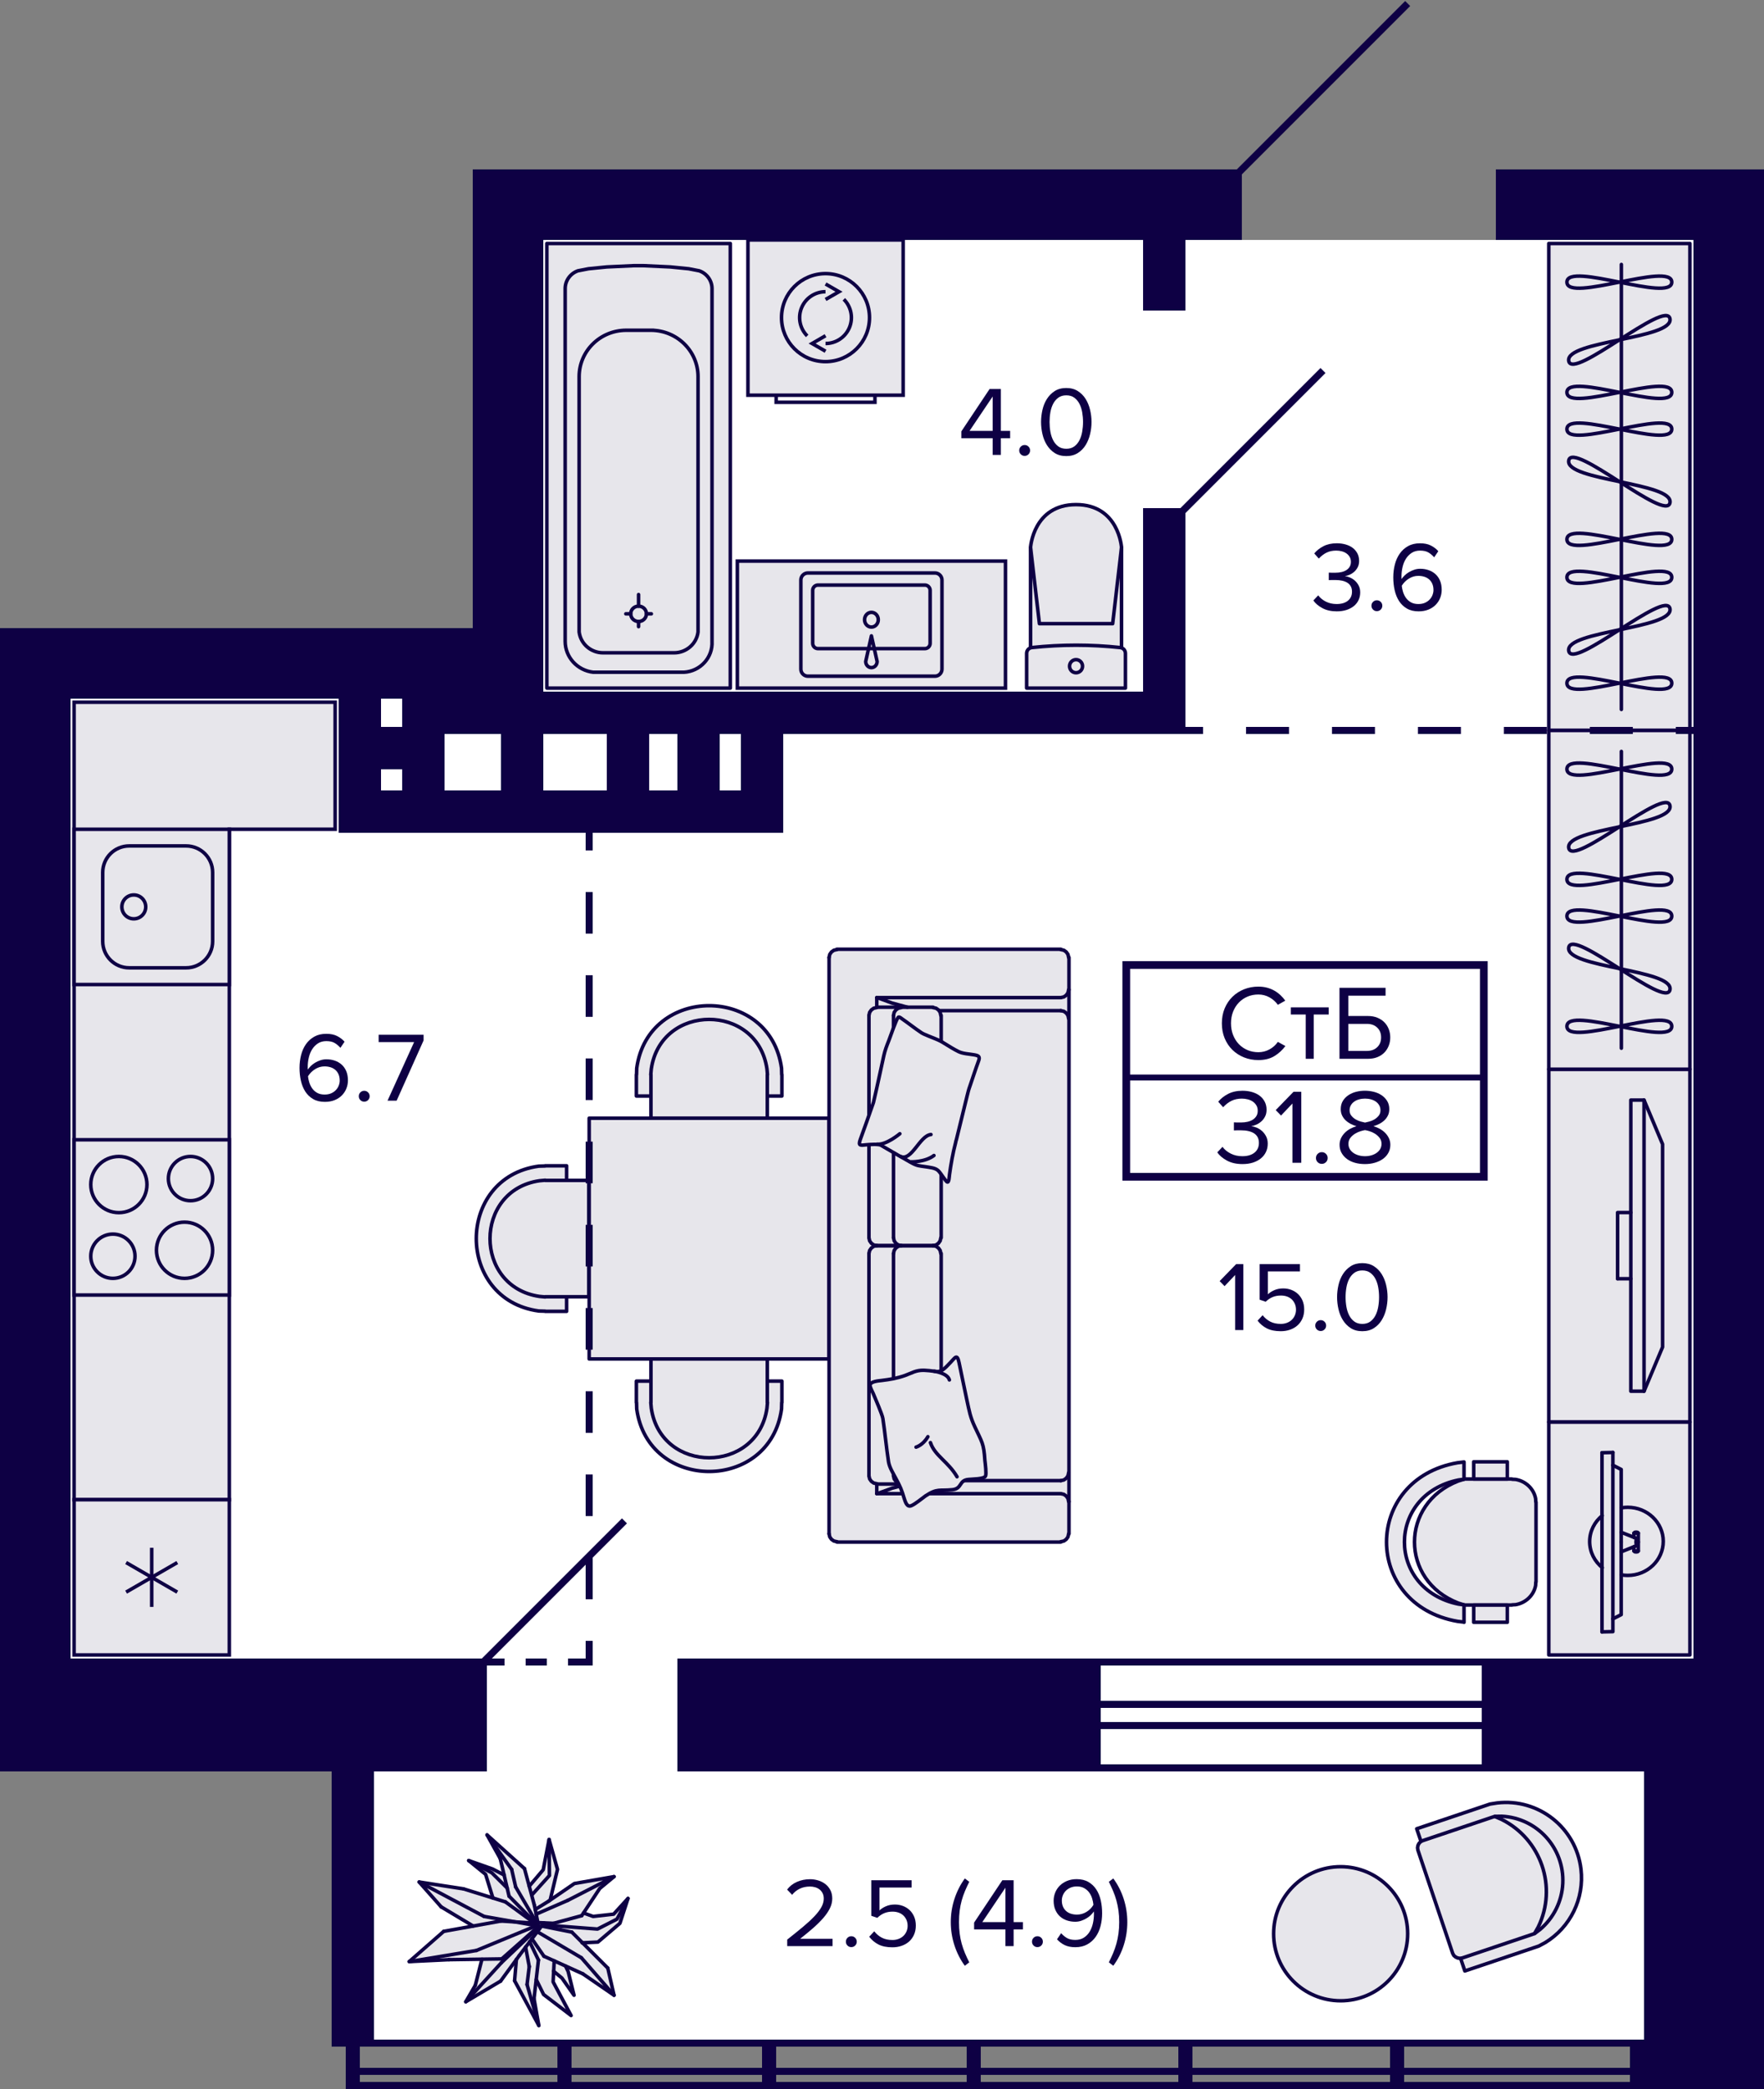 <svg enable-background="new 0 0 250 296" viewBox="0 0 250 296" xmlns="http://www.w3.org/2000/svg"><rect x="0" y="0" width="250" height="296" fill="#808080" stroke="none"/><polygon fill="#fff" points="77 34 240 34 240 235 233 235 233 289 53 289 53 235 10 235 10 99 77 99"/><polygon fill="#e7e6eb" points="47.5 99.5 32.5 99.5 23.5 99.5 10.5 99.5 10.5 212.5 32.5 212.5 32.5 117.5 47.5 117.5" stroke="#0e0044" stroke-miterlimit="10" stroke-width=".5"/><path d="M 158.945 91.787 l 0 -14.224 c 0 0 -.379 -6.063 -6.445 -6.063 s -6.445 6.063 -6.445 6.063 l 0 14.232 L 158.945 91.787 z" style="fill:#e7e6eb;stroke:#0e0044;stroke-width:.5;stroke-linecap:round;stroke-linejoin:round;stroke-miterlimit:10"/><polyline points="146.055 77.581 147.309 88.372 157.691 88.372 158.945 77.581" style="fill:none;stroke:#0e0044;stroke-width:.5;stroke-linecap:round;stroke-linejoin:round;stroke-miterlimit:10"/><polygon points="158.776 91.757 157.211 91.61 155.644 91.505 154.074 91.442 152.504 91.421 150.933 91.442 149.363 91.505 147.796 91.61 146.232 91.756 146.085 91.786 145.946 91.841 145.82 91.922 145.71 92.025 145.62 92.147 145.554 92.283 145.514 92.429 145.5 92.581 145.5 97.5 159.5 97.5 159.5 92.581 159.486 92.43 159.446 92.285 159.381 92.149 159.292 92.028 159.184 91.925 159.059 91.844 158.921 91.787" style="fill:#e7e6eb;stroke:#0e0044;stroke-width:.5;stroke-linecap:round;stroke-linejoin:round;stroke-miterlimit:10"/><path d="M 153.421 94.396 c 0 -.513 -.412 -.929 -.921 -.929 -.509 0 -.921 .416 -.921 .929 0 .513 .412 .929 .921 .929 C 153.009 95.324 153.421 94.908 153.421 94.396 z" style="fill:none;stroke:#0e0044;stroke-width:.5;stroke-linecap:round;stroke-linejoin:round;stroke-miterlimit:10"/><polyline points="103.5 97.5 77.5 97.5 77.5 34.5 103.5 34.5 103.5 97.5" style="fill:#e7e6eb;stroke:#0e0044;stroke-width:.5;stroke-linecap:round;stroke-linejoin:round;stroke-miterlimit:10"/><path d="M 80.098 90.873 V 40.892 c 0 -1.124 .723 -2.137 1.805 -2.52 l 1.497 -.29 2.591 -.259 3.818 -.179 h 1.39 l 3.811 .179 2.598 .259 1.491 .29 c 1.088 .383 1.811 1.396 1.811 2.52 v 49.982 c .126 2.291 -1.654 4.249 -3.987 4.379 H 84.085 C 81.815 94.999 80.098 93.115 80.098 90.873 z" style="fill:none;stroke:#0e0044;stroke-width:.5;stroke-linecap:round;stroke-linejoin:round;stroke-miterlimit:10"/><path d="M 85.469 92.498 h 10.063 c 1.729 0 3.195 -1.266 3.396 -2.952 V 53.367 c 0 -3.619 -2.975 -6.559 -6.667 -6.571 h .377 -3.893 c -3.698 .012 -6.667 2.952 -6.667 6.571 v 36.178 C 82.286 91.231 83.739 92.498 85.469 92.498 z" style="fill:none;stroke:#0e0044;stroke-width:.5;stroke-linecap:round;stroke-linejoin:round;stroke-miterlimit:10"/><path d="M 90.5 88.063 c .616 0 1.113 -.488 1.113 -1.087 0 -.605 -.497 -1.087 -1.113 -1.087 -.616 0 -1.113 .482 -1.113 1.087 C 89.387 87.575 89.884 88.063 90.5 88.063 z" style="fill:none;stroke:#0e0044;stroke-width:.5;stroke-linecap:round;stroke-linejoin:round;stroke-miterlimit:10"/><line style="fill:none;stroke:#0e0044;stroke-width:.5;stroke-linecap:round;stroke-linejoin:round;stroke-miterlimit:10" x1="89.387" x2="88.695" y1="86.976" y2="86.976"/><line style="fill:none;stroke:#0e0044;stroke-width:.5;stroke-linecap:round;stroke-linejoin:round;stroke-miterlimit:10" x1="91.613" x2="92.311" y1="86.976" y2="86.976"/><line style="fill:none;stroke:#0e0044;stroke-width:.5;stroke-linecap:round;stroke-linejoin:round;stroke-miterlimit:10" x1="90.5" x2="90.5" y1="88.063" y2="88.792"/><line style="fill:none;stroke:#0e0044;stroke-width:.5;stroke-linecap:round;stroke-linejoin:round;stroke-miterlimit:10" x1="90.5" x2="90.5" y1="85.889" y2="84.247"/><rect fill="#e7e6eb" height="22" stroke="#0e0044" stroke-miterlimit="10" stroke-width=".5" transform="matrix(0 -1 1 0 -107 150)" width="22" x="10.5" y="117.5"/><path d="M 18.308 119.615 v .5 l 8.077 0 c 1.93 0 3.5 1.57 3.5 3.5 v 9.769 c 0 1.93 -1.57 3.5 -3.5 3.5 h -8.077 c -1.93 0 -3.5 -1.57 -3.5 -3.5 v -9.769 c 0 -1.93 1.57 -3.5 3.5 -3.5 V 119.615 M 18.308 119.615 c -2.209 0 -4 1.791 -4 4 v 9.769 c 0 2.209 1.791 4 4 4 h 8.077 c 2.209 0 4 -1.791 4 -4 v -9.769 c 0 -2.209 -1.791 -4 -4 -4 L 18.308 119.615 18.308 119.615 z" fill="#0e0044"/><circle clip-rule="evenodd" cx="18.962" cy="128.5" fill="none" r="1.692" stroke="#0e0044" stroke-miterlimit="10" stroke-width=".5"/><rect height="22" style="fill-rule:evenodd;clip-rule:evenodd;fill:#e7e6eb;stroke:#0e0044;stroke-width:.5;stroke-miterlimit:10" transform="matrix(-1 0 0 -1 43 345)" width="22" x="10.5" y="161.5"/><path d="M 27 164.115 c 1.591 0 2.885 1.294 2.885 2.885 s -1.294 2.885 -2.885 2.885 -2.885 -1.294 -2.885 -2.885 S 25.409 164.115 27 164.115 M 27 163.615 c -1.869 0 -3.385 1.515 -3.385 3.385 s 1.515 3.385 3.385 3.385 3.385 -1.515 3.385 -3.385 S 28.869 163.615 27 163.615 L 27 163.615 z" fill="#0e0044"/><path d="M 16 175.115 c 1.591 0 2.885 1.294 2.885 2.885 s -1.294 2.885 -2.885 2.885 -2.885 -1.294 -2.885 -2.885 S 14.409 175.115 16 175.115 M 16 174.615 c -1.869 0 -3.385 1.515 -3.385 3.385 s 1.515 3.385 3.385 3.385 3.385 -1.515 3.385 -3.385 S 17.869 174.615 16 174.615 L 16 174.615 z" fill="#0e0044"/><path d="M 26.154 173.423 c 2.057 0 3.731 1.674 3.731 3.731 s -1.674 3.731 -3.731 3.731 c -2.057 0 -3.731 -1.674 -3.731 -3.731 S 24.097 173.423 26.154 173.423 M 26.154 172.923 c -2.337 0 -4.231 1.894 -4.231 4.231 0 2.337 1.894 4.231 4.231 4.231 2.337 0 4.231 -1.894 4.231 -4.231 C 30.385 174.817 28.49 172.923 26.154 172.923 L 26.154 172.923 z" fill="#0e0044"/><path d="M 16.846 164.115 c 2.057 0 3.731 1.674 3.731 3.731 s -1.674 3.731 -3.731 3.731 c -2.057 0 -3.731 -1.674 -3.731 -3.731 S 14.789 164.115 16.846 164.115 M 16.846 163.615 c -2.337 0 -4.231 1.894 -4.231 4.231 0 2.337 1.894 4.231 4.231 4.231 2.337 0 4.231 -1.894 4.231 -4.231 C 21.077 165.51 19.183 163.615 16.846 163.615 L 16.846 163.615 z" fill="#0e0044"/><rect height="22" style="fill-rule:evenodd;clip-rule:evenodd;fill:#e7e6eb;stroke:#0e0044;stroke-width:.5;stroke-miterlimit:10" transform="matrix(-1 0 0 -1 43 447)" width="22" x="10.5" y="212.5"/><line fill="none" stroke="#0e0044" stroke-miterlimit="10" stroke-width=".5" x1="17.873" x2="25.127" y1="225.594" y2="221.406"/><line fill="none" stroke="#0e0044" stroke-miterlimit="10" stroke-width=".5" x1="25.127" x2="17.873" y1="225.594" y2="221.406"/><line fill="none" stroke="#0e0044" stroke-miterlimit="10" stroke-width=".5" x1="21.5" x2="21.5" y1="219.312" y2="227.688"/><rect fill="#e7e6eb" height="22" stroke="#0e0044" stroke-miterlimit="10" stroke-width=".5" width="22" x="106" y="34"/><polyline fill="none" points="117 49.77 115.092 48.674 117 47.567" stroke="#0e0044" stroke-miterlimit="10" stroke-width=".5"/><polyline fill="none" points="117 40.239 118.907 41.335 117 42.433" stroke="#0e0044" stroke-miterlimit="10" stroke-width=".5"/><path d="M 114.4 47.599 c -1.048 -1.05 -1.364 -2.627 -.794 -3.998 .567 -1.371 1.905 -2.264 3.387 -2.264" fill="none" stroke="#0e0044" stroke-miterlimit="10" stroke-width=".5"/><path d="M 119.589 42.411 c 1.05 1.048 1.363 2.627 .796 3.998 -.569 1.371 -1.906 2.264 -3.389 2.264" fill="none" stroke="#0e0044" stroke-miterlimit="10" stroke-width=".5"/><path d="M 123.229 45.005 c 0 -3.445 -2.791 -6.236 -6.234 -6.236 -3.445 0 -6.236 2.792 -6.236 6.236 0 3.443 2.791 6.236 6.234 6.236 C 120.438 51.241 123.229 48.447 123.229 45.005 z" fill="none" stroke="#0e0044" stroke-miterlimit="10" stroke-width=".5"/><polyline fill="none" points="124 56 124 57 110 57 110 56" stroke="#0e0044" stroke-miterlimit="10" stroke-width=".5"/><rect fill="#e7e6eb" height="38" stroke="#0e0044" stroke-miterlimit="10" stroke-width=".5" transform="matrix(0 -1 1 0 35 212)" width="18" x="114.5" y="69.5"/><path d="M 133.5 94.812 V 82.188 c 0 -.552 -.448 -1 -1 -1 h -18 c -.552 0 -1 .448 -1 1 v 12.625 c 0 .552 .448 1 1 1 h 18 C 133.052 95.812 133.5 95.365 133.5 94.812 z" fill="none" stroke="#0e0044" stroke-miterlimit="10" stroke-width=".5"/><path d="M 124.31 93.728 L 124.31 93.728 c 0 .48 -.363 .869 -.81 .869 s -.81 -.389 -.81 -.869 l .81 -3.627 L 124.31 93.728 z" fill="none" stroke="#0e0044" stroke-linejoin="round" stroke-miterlimit="10" stroke-width=".5"/><path d="M 123.5 88.852 c -.537 0 -.972 -.467 -.972 -1.042 s .435 -1.042 .972 -1.042 c .537 0 .972 .467 .972 1.042 S 124.037 88.852 123.5 88.852 z" fill="none" stroke="#0e0044" stroke-miterlimit="10" stroke-width=".5"/><path d="M 131.071 83.15 c .276 0 .5 .224 .5 .5 v 7.506 c 0 .276 -.224 .5 -.5 .5 h -15.143 c -.276 0 -.5 -.224 -.5 -.5 V 83.65 c 0 -.276 .224 -.5 .5 -.5 H 131.071 M 131.071 82.65 h -15.143 c -.552 0 -1 .448 -1 1 v 7.506 c 0 .552 .448 1 1 1 h 15.143 c .552 0 1 -.448 1 -1 V 83.65 C 132.071 83.098 131.624 82.65 131.071 82.65 L 131.071 82.65 z" fill="#0e0044"/><rect height="50" style="fill:#e7e6eb;stroke:#0e0044;stroke-width:.5;stroke-linecap:round;stroke-linejoin:round;stroke-miterlimit:10" width="20" x="219.5" y="151.5"/><polyline points="233 155.875 235.625 162.125 235.625 190.875 233 197.125" style="fill:none;stroke:#0e0044;stroke-width:.5;stroke-linecap:round;stroke-linejoin:round;stroke-miterlimit:10"/><polyline points="231.125 155.875 231.125 197.125 233 197.125 233 155.875 231.125 155.875" style="fill:none;stroke:#0e0044;stroke-width:.5;stroke-linecap:round;stroke-linejoin:round;stroke-miterlimit:10"/><polyline points="231.125 171.812 229.25 171.812 229.25 181.188" style="fill:none;stroke:#0e0044;stroke-width:.5;stroke-linecap:round;stroke-linejoin:round;stroke-miterlimit:10"/><line style="fill:none;stroke:#0e0044;stroke-width:.5;stroke-linecap:round;stroke-linejoin:round;stroke-miterlimit:10" x1="231.125" x2="229.25" y1="181.188" y2="181.188"/><rect height="69" style="fill:#e7e6eb;stroke:#0e0044;stroke-width:.5;stroke-linecap:round;stroke-linejoin:round;stroke-miterlimit:10" transform="matrix(-1 0 -0 -1 459 138)" width="20" x="219.5" y="34.5"/><line style="fill:none;stroke:#0e0044;stroke-width:.5;stroke-linecap:round;stroke-linejoin:round;stroke-miterlimit:10" x1="229.786" x2="229.786" y1="37.475" y2="100.525"/><path d="M 222.071 55.597 c 0 2.975 14.857 -2.975 14.857 0 C 236.929 58.572 222.071 52.621 222.071 55.597 z" style="fill:none;stroke:#0e0044;stroke-width:.5;stroke-linecap:round;stroke-linejoin:round;stroke-miterlimit:10"/><path d="M 222.071 39.977 c 0 2.975 14.857 -2.975 14.857 0 C 236.929 42.952 222.071 37.002 222.071 39.977 z" style="fill:none;stroke:#0e0044;stroke-width:.5;stroke-linecap:round;stroke-linejoin:round;stroke-miterlimit:10"/><path d="M 222.325 51.142 c -.496 -2.874 14.847 -3.094 14.351 -5.968 C 236.179 42.301 222.821 54.016 222.325 51.142 z" style="fill:none;stroke:#0e0044;stroke-width:.5;stroke-linecap:round;stroke-linejoin:round;stroke-miterlimit:10"/><path d="M 222.071 76.423 c 0 -2.975 14.857 2.975 14.857 0 C 236.929 73.448 222.071 79.398 222.071 76.423 z" style="fill:none;stroke:#0e0044;stroke-width:.5;stroke-linecap:round;stroke-linejoin:round;stroke-miterlimit:10"/><path d="M 222.071 60.803 c 0 -2.975 14.857 2.975 14.857 0 C 236.929 57.828 222.071 63.778 222.071 60.803 z" style="fill:none;stroke:#0e0044;stroke-width:.5;stroke-linecap:round;stroke-linejoin:round;stroke-miterlimit:10"/><path d="M 222.325 65.257 c -.496 2.874 14.847 3.094 14.351 5.968 C 236.179 74.099 222.821 62.384 222.325 65.257 z" style="fill:none;stroke:#0e0044;stroke-width:.5;stroke-linecap:round;stroke-linejoin:round;stroke-miterlimit:10"/><path d="M 222.071 81.803 c 0 -2.975 14.857 2.975 14.857 0 C 236.929 78.828 222.071 84.778 222.071 81.803 z" style="fill:none;stroke:#0e0044;stroke-width:.5;stroke-linecap:round;stroke-linejoin:round;stroke-miterlimit:10"/><path d="M 222.071 96.803 c 0 -2.975 14.857 2.975 14.857 0 C 236.929 93.828 222.071 99.778 222.071 96.803 z" style="fill:none;stroke:#0e0044;stroke-width:.5;stroke-linecap:round;stroke-linejoin:round;stroke-miterlimit:10"/><path d="M 222.325 92.225 c -.496 -2.874 14.847 -3.094 14.351 -5.968 C 236.179 83.384 222.821 95.099 222.325 92.225 z" style="fill:none;stroke:#0e0044;stroke-width:.5;stroke-linecap:round;stroke-linejoin:round;stroke-miterlimit:10"/><rect height="48" style="fill:#e7e6eb;stroke:#0e0044;stroke-width:.5;stroke-linecap:round;stroke-linejoin:round;stroke-miterlimit:10" transform="matrix(-1 0 -0 -1 459 255)" width="20" x="219.5" y="103.5"/><line style="fill:none;stroke:#0e0044;stroke-width:.5;stroke-linecap:round;stroke-linejoin:round;stroke-miterlimit:10" x1="229.786" x2="229.786" y1="106.475" y2="148.525"/><path d="M 222.071 124.597 c 0 2.975 14.857 -2.975 14.857 0 S 222.071 121.621 222.071 124.597 z" style="fill:none;stroke:#0e0044;stroke-width:.5;stroke-linecap:round;stroke-linejoin:round;stroke-miterlimit:10"/><path d="M 222.071 108.977 c 0 2.975 14.857 -2.975 14.857 0 S 222.071 106.002 222.071 108.977 z" style="fill:none;stroke:#0e0044;stroke-width:.5;stroke-linecap:round;stroke-linejoin:round;stroke-miterlimit:10"/><path d="M 222.325 120.143 c -.496 -2.874 14.847 -3.094 14.351 -5.968 C 236.179 111.301 222.821 123.016 222.325 120.143 z" style="fill:none;stroke:#0e0044;stroke-width:.5;stroke-linecap:round;stroke-linejoin:round;stroke-miterlimit:10"/><path d="M 222.071 145.423 c 0 -2.975 14.857 2.975 14.857 0 S 222.071 148.398 222.071 145.423 z" style="fill:none;stroke:#0e0044;stroke-width:.5;stroke-linecap:round;stroke-linejoin:round;stroke-miterlimit:10"/><path d="M 222.071 129.803 c 0 -2.975 14.857 2.975 14.857 0 S 222.071 132.778 222.071 129.803 z" style="fill:none;stroke:#0e0044;stroke-width:.5;stroke-linecap:round;stroke-linejoin:round;stroke-miterlimit:10"/><path d="M 222.325 134.257 c -.496 2.874 14.847 3.094 14.351 5.968 S 222.821 131.384 222.325 134.257 z" style="fill:none;stroke:#0e0044;stroke-width:.5;stroke-linecap:round;stroke-linejoin:round;stroke-miterlimit:10"/><polygon fill="#e7e6eb" points="58.362 277.809 62.957 273.787 67.234 272.989 62.67 270.085 59.766 266.83 65.83 267.819 70.074 269.064 68.862 265.553 67.043 264.021 69.883 264.947 71.543 265.777 70.936 263 69.628 260.798 74.128 264.755 74.989 267.436 77 264.979 77.894 261.532 78.915 264.819 77.766 269.447 81.436 267.021 86.479 266.128 84.851 267.596 82.553 271.106 83.894 271.617 86.957 271.362 88.936 269.128 87.755 272.447 84.628 275.128 82.33 275.16 86.064 278.957 86.83 282.404 82.585 279.5 79.904 278.319 80.415 279.436 81.021 282.021 79.745 280.202 78.245 279.053 78.277 280.713 80.479 285.021 77.16 282.532 75.947 280.074 75.564 283.457 75.851 285.245 73.074 280.649 73.33 277.362 70.809 280.745 66.468 283.266 67.521 281.319 68.479 277.489 62.128 277.585"/><g stroke="#0e0044"><line fill="none" stroke-linecap="round" stroke-linejoin="round" stroke-miterlimit="10" stroke-width=".5" x1="69.027" x2="74.332" y1="260" y2="264.771"/><line fill="none" stroke-linecap="round" stroke-linejoin="round" stroke-miterlimit="10" stroke-width=".5" x1="59.404" x2="65.698" y1="266.669" y2="267.645"/><polyline fill="none" points="72.512 264.88 69.027 260 70.899 263.361" stroke-linecap="round" stroke-linejoin="round" stroke-miterlimit="10" stroke-width=".5"/><line fill="none" stroke-linecap="round" stroke-linejoin="round" stroke-miterlimit="10" stroke-width=".5" x1="74.332" x2="75.736" y1="264.771" y2="269.976"/><line fill="none" stroke-linecap="round" stroke-linejoin="round" stroke-miterlimit="10" stroke-width=".5" x1="76.153" x2="82.394" y1="273.717" y2="277.404"/><line fill="none" stroke-linecap="round" stroke-linejoin="round" stroke-miterlimit="10" stroke-width=".5" x1="76.205" x2="78.441" y1="272.416" y2="272.524"/><line fill="none" stroke-linecap="round" stroke-linejoin="round" stroke-miterlimit="10" stroke-width=".5" x1="65.698" x2="71.627" y1="267.645" y2="269.488"/><line fill="none" stroke-linecap="round" stroke-linejoin="round" stroke-miterlimit="10" stroke-width=".5" x1="72.147" x2="70.899" y1="268.675" y2="263.362"/><line fill="none" stroke-linecap="round" stroke-linejoin="round" stroke-miterlimit="10" stroke-width=".5" x1="76.048" x2="67.518" y1="272.85" y2="276.374"/><line fill="none" stroke-linecap="round" stroke-linejoin="round" stroke-miterlimit="10" stroke-width=".5" x1="71.003" x2="76.257" y1="272.199" y2="272.524"/><line fill="none" stroke-linecap="round" stroke-linejoin="round" stroke-miterlimit="10" stroke-width=".5" x1="76.309" x2="71.107" y1="272.958" y2="277.566"/><line fill="none" stroke-linecap="round" stroke-linejoin="round" stroke-miterlimit="10" stroke-width=".5" x1="68.299" x2="67.362" y1="277.621" y2="281.307"/><line fill="none" stroke-linecap="round" stroke-linejoin="round" stroke-miterlimit="10" stroke-width=".5" x1="71.107" x2="63.617" y1="277.566" y2="277.675"/><line fill="none" stroke-linecap="round" stroke-linejoin="round" stroke-miterlimit="10" stroke-width=".5" x1="77.089" x2="75.372" y1="277.187" y2="274.693"/><line fill="none" stroke-linecap="round" stroke-linejoin="round" stroke-miterlimit="10" stroke-width=".5" x1="72.928" x2="73.188" y1="280.657" y2="277.62"/><line fill="none" stroke-linecap="round" stroke-linejoin="round" stroke-miterlimit="10" stroke-width=".5" x1="75.06" x2="76.309" y1="275.127" y2="277.729"/><line fill="none" stroke-linecap="round" stroke-linejoin="round" stroke-miterlimit="10" stroke-width=".5" x1="74.488" x2="75.008" y1="275.886" y2="278.651"/><polyline fill="none" points="67.362 281.307 66.01 283.639 70.951 280.711" stroke-linecap="round" stroke-linejoin="round" stroke-miterlimit="10" stroke-width=".5"/><line fill="none" stroke-linecap="round" stroke-linejoin="round" stroke-miterlimit="10" stroke-width=".5" x1="71.055" x2="76.361" y1="278.108" y2="273.066"/><line fill="none" stroke-linecap="round" stroke-linejoin="round" stroke-miterlimit="10" stroke-width=".5" x1="70.951" x2="73.604" y1="280.711" y2="277.078"/><line fill="none" stroke-linecap="round" stroke-linejoin="round" stroke-miterlimit="10" stroke-width=".5" x1="66.01" x2="71.055" y1="283.639" y2="278.108"/><line fill="none" stroke-linecap="round" stroke-linejoin="round" stroke-miterlimit="10" stroke-width=".5" x1="75.945" x2="72.148" y1="272.524" y2="268.675"/><line fill="none" stroke-linecap="round" stroke-linejoin="round" stroke-miterlimit="10" stroke-width=".5" x1="76.101" x2="73.084" y1="272.524" y2="267.373"/><line fill="none" stroke-linecap="round" stroke-linejoin="round" stroke-miterlimit="10" stroke-width=".5" x1="67.05" x2="62.525" y1="272.904" y2="270.193"/><line fill="none" stroke-linecap="round" stroke-linejoin="round" stroke-miterlimit="10" stroke-width=".5" x1="62.889" x2="71.003" y1="273.663" y2="272.199"/><line fill="none" stroke-linecap="round" stroke-linejoin="round" stroke-miterlimit="10" stroke-width=".5" x1="76.309" x2="68.611" y1="272.904" y2="271.548"/><line fill="none" stroke-linecap="round" stroke-linejoin="round" stroke-miterlimit="10" stroke-width=".5" x1="71.627" x2="75.788" y1="269.488" y2="272.524"/><line fill="none" stroke-linecap="round" stroke-linejoin="round" stroke-miterlimit="10" stroke-width=".5" x1="75.008" x2="74.696" y1="278.651" y2="281.199"/><line fill="none" stroke-linecap="round" stroke-linejoin="round" stroke-miterlimit="10" stroke-width=".5" x1="73.604" x2="77.089" y1="277.078" y2="272.47"/><line fill="none" stroke-linecap="round" stroke-linejoin="round" stroke-miterlimit="10" stroke-width=".5" x1="75.737" x2="76.413" y1="269.976" y2="273.337"/><line fill="none" stroke-linecap="round" stroke-linejoin="round" stroke-miterlimit="10" stroke-width=".5" x1="73.084" x2="72.512" y1="267.373" y2="264.879"/><polyline fill="none" points="62.889 273.663 58 277.946 63.617 277.675" stroke-linecap="round" stroke-linejoin="round" stroke-miterlimit="10" stroke-width=".5"/><line fill="none" stroke-linecap="round" stroke-linejoin="round" stroke-miterlimit="10" stroke-width=".5" x1="67.518" x2="58" y1="276.373" y2="277.946"/><polyline fill="none" points="62.525 270.193 59.404 266.669 68.611 271.548" stroke-linecap="round" stroke-linejoin="round" stroke-miterlimit="10" stroke-width=".5"/><line fill="none" stroke-linecap="round" stroke-linejoin="round" stroke-miterlimit="10" stroke-width=".5" x1="76.309" x2="75.685" y1="277.729" y2="283.205"/><polyline fill="none" points="74.696 281.199 76.361 287 75.685 283.205" stroke-linecap="round" stroke-linejoin="round" stroke-miterlimit="10" stroke-width=".5"/><line fill="none" stroke-linecap="round" stroke-linejoin="round" stroke-miterlimit="10" stroke-width=".5" x1="76.361" x2="72.928" y1="287" y2="280.657"/><line fill="none" stroke-linecap="round" stroke-linejoin="round" stroke-miterlimit="10" stroke-width=".5" x1="82.602" x2="77.089" y1="279.681" y2="277.187"/><line fill="none" stroke-linecap="round" stroke-linejoin="round" stroke-miterlimit="10" stroke-width=".5" x1="81.042" x2="86.139" y1="273.771" y2="278.867"/><line fill="none" stroke-linecap="round" stroke-linejoin="round" stroke-miterlimit="10" stroke-width=".5" x1="78.441" x2="82.446" y1="272.524" y2="271.44"/><line fill="none" stroke-linecap="round" stroke-linejoin="round" stroke-miterlimit="10" stroke-width=".5" x1="76.725" x2="81.042" y1="272.904" y2="273.771"/><line fill="none" stroke-linecap="round" stroke-linejoin="round" stroke-miterlimit="10" stroke-width=".5" x1="80.47" x2="75.997" y1="269.271" y2="271.223"/><polyline fill="none" points="77.765 269.379 81.406 266.885 87.023 265.909 80.47 269.271" stroke-linecap="round" stroke-linejoin="round" stroke-miterlimit="10" stroke-width=".5"/><polyline fill="none" points="82.446 271.44 84.995 267.59 87.023 265.909" stroke-linecap="round" stroke-linejoin="round" stroke-miterlimit="10" stroke-width=".5"/><polyline fill="none" points="82.394 277.404 87.023 282.717 82.602 279.681" stroke-linecap="round" stroke-linejoin="round" stroke-miterlimit="10" stroke-width=".5"/><line fill="none" stroke-linecap="round" stroke-linejoin="round" stroke-miterlimit="10" stroke-width=".5" x1="86.139" x2="87.023" y1="278.867" y2="282.717"/><line fill="none" stroke-linecap="round" stroke-linejoin="round" stroke-miterlimit="10" stroke-width=".5" x1="77.765" x2="75.841" y1="269.379" y2="270.572"/><polyline fill="none" points="69.859 268.946 68.819 265.584 66.426 263.632 69.807 264.825 71.472 265.693" stroke-linecap="round" stroke-linejoin="round" stroke-miterlimit="10" stroke-width=".5"/><polyline fill="none" points="66.426 263.632 69.703 265.367 71.888 267.536" stroke-linecap="round" stroke-linejoin="round" stroke-miterlimit="10" stroke-width=".5"/><polyline fill="none" points="75.997 280.494 77.037 282.608 80.938 285.59 78.389 280.819 78.545 277.837" stroke-linecap="round" stroke-linejoin="round" stroke-miterlimit="10" stroke-width=".5"/><polyline fill="none" points="77.973 269.217 79.013 264.879 77.817 260.65 76.985 264.934 75.008 267.265" stroke-linecap="round" stroke-linejoin="round" stroke-miterlimit="10" stroke-width=".5"/><polyline fill="none" points="82.498 275.289 84.735 275.181 87.856 272.524 89 269 86.971 271.223 84.059 271.548 82.706 271.06" stroke-linecap="round" stroke-linejoin="round" stroke-miterlimit="10" stroke-width=".5"/><polyline fill="none" points="76.881 272.741 84.683 273.337 87.44 271.928 89 269" stroke-linecap="round" stroke-linejoin="round" stroke-miterlimit="10" stroke-width=".5"/><polyline fill="none" points="78.441 279.301 79.638 280.277 81.354 282.717 80.522 279.355 80.158 278.596" stroke-linecap="round" stroke-linejoin="round" stroke-miterlimit="10" stroke-width=".5"/><polyline fill="none" points="75.373 268.512 77.869 265.747 77.817 260.651" stroke-linecap="round" stroke-linejoin="round" stroke-miterlimit="10" stroke-width=".5"/><path d="M 90.212 198.724 l .025 .913 c 1.602 11.818 18.924 11.818 20.526 0 l .025 -.913 .025 .023 0 -3.048 -2.067 0 h -16.49 -2.067 l 0 3.048 L 90.212 198.724 z" fill="#e7e6eb" stroke-linecap="round" stroke-linejoin="round" stroke-miterlimit="10" stroke-width=".5"/><path d="M 92.255 198.747 l 0 -6.19 h 16.49 l 0 0 0 6.19 .025 -.023 -.074 .82 c -1.364 9.35 -15.028 9.35 -16.392 0 l -.074 -.82 L 92.255 198.747 z" fill="#e7e6eb" stroke-linecap="round" stroke-linejoin="round" stroke-miterlimit="10" stroke-width=".5"/><path d="M 90.212 152.276 l .025 -.913 c 1.602 -11.818 18.924 -11.818 20.526 0 l .025 .913 .025 -.023 0 3.048 -2.067 0 h -16.49 -2.067 l 0 -3.048 L 90.212 152.276 z" fill="#e7e6eb" stroke-linecap="round" stroke-linejoin="round" stroke-miterlimit="10" stroke-width=".5"/><path d="M 92.255 152.253 l 0 6.19 16.49 0 0 0 0 -6.19 .025 .023 -.074 -.82 c -1.364 -9.35 -15.028 -9.35 -16.392 0 l -.074 .82 L 92.255 152.253 z" fill="#e7e6eb" stroke-linecap="round" stroke-linejoin="round" stroke-miterlimit="10" stroke-width=".5"/><path d="M 77.276 185.788 l -.913 -.025 c -11.818 -1.602 -11.818 -18.924 0 -20.526 l .913 -.025 -.023 -.025 3.048 0 0 2.067 0 16.49 0 2.067 -3.048 0 L 77.276 185.788 z" fill="#e7e6eb" stroke-linecap="round" stroke-linejoin="round" stroke-miterlimit="10" stroke-width=".5"/><path d="M 77.253 183.745 l 6.19 0 v -16.49 l 0 0 -6.19 0 .023 -.025 -.82 .074 c -9.35 1.364 -9.35 15.028 0 16.392 l .82 .074 L 77.253 183.745 z" fill="#e7e6eb" stroke-linecap="round" stroke-linejoin="round" stroke-miterlimit="10" stroke-width=".5"/><rect fill="#e7e6eb" height="34" stroke-linecap="round" stroke-linejoin="round" stroke-miterlimit="10" stroke-width=".5" transform="matrix(0 -1 1 0 -75 276)" width="34.114" x="83.443" y="158.5"/><rect fill="#e7e6eb" height="33" stroke-linecap="round" stroke-linejoin="round" stroke-miterlimit="10" stroke-width=".5" width="20" x="219.5" y="201.5"/><line fill="none" stroke-linecap="round" stroke-linejoin="round" stroke-miterlimit="10" stroke-width=".5" x1="227.041" x2="227.041" y1="205.845" y2="231.228"/><polyline fill="none" points="231.878 219.884 232.065 219.884 232.189 219.764" stroke-linecap="round" stroke-linejoin="round" stroke-miterlimit="10" stroke-width=".5"/><polyline fill="none" points="231.878 219.884 231.691 219.884 231.567 219.764" stroke-linecap="round" stroke-linejoin="round" stroke-miterlimit="10" stroke-width=".5"/><polyline fill="none" points="232.189 218.501 232.189 219.764 231.567 219.764 231.567 219.162" stroke-linecap="round" stroke-linejoin="round" stroke-miterlimit="10" stroke-width=".5"/><polyline fill="none" points="231.878 218.501 231.878 219.042 229.763 219.884" stroke-linecap="round" stroke-linejoin="round" stroke-miterlimit="10" stroke-width=".5"/><polyline fill="none" points="231.878 217.116 232.065 217.116 232.189 217.236" stroke-linecap="round" stroke-linejoin="round" stroke-miterlimit="10" stroke-width=".5"/><polyline fill="none" points="231.878 217.116 231.691 217.116 231.567 217.236" stroke-linecap="round" stroke-linejoin="round" stroke-miterlimit="10" stroke-width=".5"/><polyline fill="none" points="232.189 218.5 232.189 217.236 231.567 217.236 231.567 217.838" stroke-linecap="round" stroke-linejoin="round" stroke-miterlimit="10" stroke-width=".5"/><polyline fill="none" points="231.878 218.5 231.878 217.958 229.763 217.116" stroke-linecap="round" stroke-linejoin="round" stroke-miterlimit="10" stroke-width=".5"/><polyline fill="none" points="229.763 218.5 229.763 228.785 228.584 229.387" stroke-linecap="round" stroke-linejoin="round" stroke-miterlimit="10" stroke-width=".5"/><polyline fill="none" points="229.763 218.5 229.763 208.214 228.584 207.612" stroke-linecap="round" stroke-linejoin="round" stroke-miterlimit="10" stroke-width=".5"/><line fill="none" stroke-linecap="round" stroke-linejoin="round" stroke-miterlimit="10" stroke-width=".5" x1="227.041" x2="228.584" y1="205.844" y2="205.808"/><polyline fill="none" points="227.041 231.227 228.584 231.191 228.584 205.808" stroke-linecap="round" stroke-linejoin="round" stroke-miterlimit="10" stroke-width=".5"/><path d="M 229.807 213.65 c .286 -.048 .58 -.073 .88 -.073 2.781 0 5.035 2.16 5.035 4.825 s -2.254 4.825 -5.035 4.825 c -.302 0 -.599 -.026 -.886 -.075" fill="none" stroke-linecap="round" stroke-linejoin="round" stroke-miterlimit="10" stroke-width=".5"/><path d="M 227.091 222.134 c -1.1 -.885 -1.8 -2.213 -1.8 -3.697 0 -1.481 .696 -2.805 1.791 -3.69" fill="none" stroke-linecap="round" stroke-linejoin="round" stroke-miterlimit="10" stroke-width=".5"/><path d="M 207.486 209.599 l -.803 .247 c -8.289 3.193 -8.289 14.115 0 17.307 l .803 .247 v .027 h 6.794 v -.027 l .516 -.027 c 1.441 -.242 2.585 -1.339 2.838 -2.72 l .029 -.494 h .029 v -11.318 l -.029 0 -.029 -.494 c -.253 -1.381 -1.397 -2.478 -2.838 -2.72 l -.516 -.027 v -.027 h -6.794 L 207.486 209.599 z" fill="#e7e6eb" stroke-linecap="round" stroke-linejoin="round" stroke-miterlimit="10" stroke-width=".5"/><path d="M 207.486 227.428 v 2.445 -.027 l -.917 -.11 c -13.424 -2.339 -13.424 -20.133 0 -22.472 l .917 -.11 v 2.418 .027 l -.803 .11 c -10.187 2.097 -10.188 15.484 0 17.582 l .803 .11 V 227.428 z" fill="#e7e6eb" stroke-linecap="round" stroke-linejoin="round" stroke-miterlimit="10" stroke-width=".5"/><rect fill="#e7e6eb" height="2.445" stroke-linecap="round" stroke-linejoin="round" stroke-miterlimit="10" stroke-width=".5" width="4.759" x="208.861" y="207.127"/><rect fill="#e7e6eb" height="2.445" stroke-linecap="round" stroke-linejoin="round" stroke-miterlimit="10" stroke-width=".5" width="4.759" x="208.861" y="227.428"/><path d="M 200.782 259.127 l 10.397 -3.504 -.009 .003 1.004 -.158 c 5.876 -.69 11.198 3.514 11.888 9.39 .488 4.155 -1.488 8.214 -5.059 10.393 l -.913 .492 -.01 .003 -10.476 3.53 L 200.782 259.127 z" fill="#e7e6eb" stroke-linecap="round" stroke-linejoin="round" stroke-miterlimit="10" stroke-width=".5"/><path d="M 201.6 260.822 l 10.252 -3.454 .97 -.017 c 5.021 .237 8.898 4.499 8.662 9.519 -.12 2.537 -1.295 4.909 -3.24 6.541 l -.767 .572 -10.252 3.455 .01 -.003 -.335 .053 -.34 -.06 -.276 -.137 -.245 -.211 -.159 -.294 -4.928 -14.626 -.053 -.335 .06 -.34 .137 -.269 .214 -.235 .291 -.164 L 201.6 260.822 z" fill="#e7e6eb" stroke-linecap="round" stroke-linejoin="round" stroke-miterlimit="10" stroke-width=".5"/><path d="M 217.482 273.966 l .521 -.919 c 2.743 -5.647 .423 -12.449 -5.197 -15.246 l -.945 -.409" fill="none" stroke-linecap="round" stroke-linejoin="round" stroke-miterlimit="10" stroke-width=".5"/><circle cx="190" cy="274" fill="#e7e6eb" r="9.5" stroke-miterlimit="10" stroke-width=".5"/></g><path d="M 118.66 218.34 h 31.745 c .552 0 1 -.448 1 -1 v -81.702 c 0 -.552 -.448 -1 -1 -1 H 118.66 c -.552 0 -1 .448 -1 1 v 81.702 C 117.66 217.893 118.107 218.34 118.66 218.34 z" fill="#e7e6eb"/><line style="fill:none;stroke:#0e0044;stroke-width:.5;stroke-linecap:round;stroke-linejoin:round;stroke-miterlimit:10" x1="150.341" x2="133.148" y1="209.799" y2="209.799"/><line style="fill:none;stroke:#0e0044;stroke-width:.5;stroke-linecap:round;stroke-linejoin:round;stroke-miterlimit:10" x1="124.261" x2="150.341" y1="211.646" y2="211.646"/><line style="fill:none;stroke:#0e0044;stroke-width:.5;stroke-linecap:round;stroke-linejoin:round;stroke-miterlimit:10" x1="118.611" x2="150.341" y1="218.5" y2="218.5"/><line style="fill:none;stroke:#0e0044;stroke-width:.5;stroke-linecap:round;stroke-linejoin:round;stroke-miterlimit:10" x1="124.261" x2="150.341" y1="141.354" y2="141.354"/><line style="fill:none;stroke:#0e0044;stroke-width:.5;stroke-linecap:round;stroke-linejoin:round;stroke-miterlimit:10" x1="118.611" x2="150.341" y1="134.5" y2="134.5"/><line style="fill:none;stroke:#0e0044;stroke-width:.5;stroke-linecap:round;stroke-linejoin:round;stroke-miterlimit:10" x1="150.341" x2="133.148" y1="143.201" y2="143.201"/><line style="fill:none;stroke:#0e0044;stroke-width:.5;stroke-linecap:round;stroke-linejoin:round;stroke-miterlimit:10" x1="151.5" x2="151.5" y1="140.236" y2="212.764"/><polyline points="151.452 140.236 151.355 140.674 151.114 141.014 150.776 141.257 150.341 141.354" style="fill:none;stroke:#0e0044;stroke-width:.5;stroke-linecap:round;stroke-linejoin:round;stroke-miterlimit:10"/><polyline points="150.341 134.549 150.776 134.646 151.114 134.889 151.355 135.229 151.452 135.667" style="fill:none;stroke:#0e0044;stroke-width:.5;stroke-linecap:round;stroke-linejoin:round;stroke-miterlimit:10"/><line style="fill:none;stroke:#0e0044;stroke-width:.5;stroke-linecap:round;stroke-linejoin:round;stroke-miterlimit:10" x1="151.5" x2="151.5" y1="135.667" y2="140.236"/><polyline points="150.341 143.201 150.776 143.299 151.114 143.542 151.355 143.882 151.452 144.319" style="fill:none;stroke:#0e0044;stroke-width:.5;stroke-linecap:round;stroke-linejoin:round;stroke-miterlimit:10"/><polyline points="151.452 217.333 151.355 217.771 151.114 218.111 150.776 218.354 150.341 218.451" style="fill:none;stroke:#0e0044;stroke-width:.5;stroke-linecap:round;stroke-linejoin:round;stroke-miterlimit:10"/><polyline points="151.452 208.681 151.355 209.118 151.114 209.458 150.776 209.701 150.341 209.799" style="fill:none;stroke:#0e0044;stroke-width:.5;stroke-linecap:round;stroke-linejoin:round;stroke-miterlimit:10"/><polyline points="150.341 211.646 150.776 211.743 151.114 211.986 151.355 212.326 151.452 212.764" style="fill:none;stroke:#0e0044;stroke-width:.5;stroke-linecap:round;stroke-linejoin:round;stroke-miterlimit:10"/><line style="fill:none;stroke:#0e0044;stroke-width:.5;stroke-linecap:round;stroke-linejoin:round;stroke-miterlimit:10" x1="151.5" x2="151.5" y1="212.764" y2="217.333"/><line style="fill:none;stroke:#0e0044;stroke-width:.5;stroke-linecap:round;stroke-linejoin:round;stroke-miterlimit:10" x1="117.5" x2="117.5" y1="135.667" y2="217.333"/><polyline points="117.5 135.667 117.597 135.229 117.838 134.889 118.176 134.646 118.611 134.549" style="fill:none;stroke:#0e0044;stroke-width:.5;stroke-linecap:round;stroke-linejoin:round;stroke-miterlimit:10"/><line style="fill:none;stroke:#0e0044;stroke-width:.5;stroke-linecap:round;stroke-linejoin:round;stroke-miterlimit:10" x1="124.261" x2="124.261" y1="141.354" y2="142.715"/><polyline points="128.608 142.715 126.435 142.132 124.31 141.354" style="fill:none;stroke:#0e0044;stroke-width:.5;stroke-linecap:round;stroke-linejoin:round;stroke-miterlimit:10"/><polyline points="118.611 218.451 118.176 218.354 117.838 218.111 117.597 217.771 117.5 217.333" style="fill:none;stroke:#0e0044;stroke-width:.5;stroke-linecap:round;stroke-linejoin:round;stroke-miterlimit:10"/><line style="fill:none;stroke:#0e0044;stroke-width:.5;stroke-linecap:round;stroke-linejoin:round;stroke-miterlimit:10" x1="124.261" x2="124.261" y1="210.285" y2="211.646"/><polyline points="124.31 211.646 126.435 210.868 128.608 210.285" style="fill:none;stroke:#0e0044;stroke-width:.5;stroke-linecap:round;stroke-linejoin:round;stroke-miterlimit:10"/><polyline points="132.23 142.764 132.665 142.861 133.003 143.104 133.244 143.444 133.341 143.882" style="fill:none;stroke:#0e0044;stroke-width:.5;stroke-linecap:round;stroke-linejoin:round;stroke-miterlimit:10"/><line style="fill:none;stroke:#0e0044;stroke-width:.5;stroke-linecap:round;stroke-linejoin:round;stroke-miterlimit:10" x1="132.23" x2="124.261" y1="142.715" y2="142.715"/><polyline points="123.151 143.882 123.247 143.444 123.489 143.104 123.827 142.861 124.261 142.764" style="fill:none;stroke:#0e0044;stroke-width:.5;stroke-linecap:round;stroke-linejoin:round;stroke-miterlimit:10"/><line style="fill:none;stroke:#0e0044;stroke-width:.5;stroke-linecap:round;stroke-linejoin:round;stroke-miterlimit:10" x1="123.151" x2="123.151" y1="143.882" y2="175.382"/><polyline points="124.261 176.5 123.827 176.403 123.489 176.16 123.247 175.819 123.151 175.382" style="fill:none;stroke:#0e0044;stroke-width:.5;stroke-linecap:round;stroke-linejoin:round;stroke-miterlimit:10"/><line style="fill:none;stroke:#0e0044;stroke-width:.5;stroke-linecap:round;stroke-linejoin:round;stroke-miterlimit:10" x1="124.261" x2="132.23" y1="176.5" y2="176.5"/><polyline points="133.341 175.382 133.244 175.819 133.003 176.16 132.665 176.403 132.23 176.5" style="fill:none;stroke:#0e0044;stroke-width:.5;stroke-linecap:round;stroke-linejoin:round;stroke-miterlimit:10"/><line style="fill:none;stroke:#0e0044;stroke-width:.5;stroke-linecap:round;stroke-linejoin:round;stroke-miterlimit:10" x1="133.389" x2="133.389" y1="175.382" y2="143.882"/><polyline points="133.341 209.118 133.244 209.556 133.003 209.896 132.665 210.139 132.23 210.236" style="fill:none;stroke:#0e0044;stroke-width:.5;stroke-linecap:round;stroke-linejoin:round;stroke-miterlimit:10"/><line style="fill:none;stroke:#0e0044;stroke-width:.5;stroke-linecap:round;stroke-linejoin:round;stroke-miterlimit:10" x1="132.23" x2="124.261" y1="210.285" y2="210.285"/><polyline points="124.261 210.236 123.827 210.139 123.489 209.896 123.247 209.556 123.151 209.118" style="fill:none;stroke:#0e0044;stroke-width:.5;stroke-linecap:round;stroke-linejoin:round;stroke-miterlimit:10"/><line style="fill:none;stroke:#0e0044;stroke-width:.5;stroke-linecap:round;stroke-linejoin:round;stroke-miterlimit:10" x1="123.151" x2="123.151" y1="209.118" y2="177.618"/><polyline points="123.151 177.618 123.247 177.181 123.489 176.84 123.827 176.597 124.261 176.5" style="fill:none;stroke:#0e0044;stroke-width:.5;stroke-linecap:round;stroke-linejoin:round;stroke-miterlimit:10"/><line style="fill:none;stroke:#0e0044;stroke-width:.5;stroke-linecap:round;stroke-linejoin:round;stroke-miterlimit:10" x1="124.261" x2="132.23" y1="176.5" y2="176.5"/><polyline points="132.23 176.5 132.665 176.597 133.003 176.84 133.244 177.181 133.341 177.618" style="fill:none;stroke:#0e0044;stroke-width:.5;stroke-linecap:round;stroke-linejoin:round;stroke-miterlimit:10"/><line style="fill:none;stroke:#0e0044;stroke-width:.5;stroke-linecap:round;stroke-linejoin:round;stroke-miterlimit:10" x1="133.389" x2="133.389" y1="177.618" y2="209.118"/><polyline points="127.739 210.236 127.304 210.139 126.966 209.896 126.725 209.556 126.628 209.118" style="fill:none;stroke:#0e0044;stroke-width:.5;stroke-linecap:round;stroke-linejoin:round;stroke-miterlimit:10"/><line style="fill:none;stroke:#0e0044;stroke-width:.5;stroke-linecap:round;stroke-linejoin:round;stroke-miterlimit:10" x1="126.628" x2="126.628" y1="209.118" y2="177.618"/><polyline points="126.628 177.618 126.725 177.181 126.966 176.84 127.304 176.597 127.739 176.5" style="fill:none;stroke:#0e0044;stroke-width:.5;stroke-linecap:round;stroke-linejoin:round;stroke-miterlimit:10"/><polyline points="126.628 143.882 126.725 143.444 126.966 143.104 127.304 142.861 127.739 142.764" style="fill:none;stroke:#0e0044;stroke-width:.5;stroke-linecap:round;stroke-linejoin:round;stroke-miterlimit:10"/><line style="fill:none;stroke:#0e0044;stroke-width:.5;stroke-linecap:round;stroke-linejoin:round;stroke-miterlimit:10" x1="126.628" x2="126.628" y1="143.882" y2="175.382"/><polyline points="127.739 176.5 127.304 176.403 126.966 176.16 126.725 175.819 126.628 175.382" style="fill:none;stroke:#0e0044;stroke-width:.5;stroke-linecap:round;stroke-linejoin:round;stroke-miterlimit:10"/><path d="M 123.764 197.471 c .271 .652 1.281 2.982 1.358 3.522 .305 2.024 .495 4.111 .807 6.165 .157 .846 .645 1.572 1.049 2.354 .577 1.064 .823 1.624 1.163 2.784 .161 .483 .388 1.344 1.032 1.043 .506 -.2 1.505 -1.023 2.002 -1.384 1.681 -1.102 1.957 -.682 3.782 -.868 1.44 -.15 .9 -1.323 2.278 -1.456 .478 -.061 2.228 -.03 2.438 -.48 .142 -.334 -.031 -1.735 -.091 -2.212 -.156 -2.458 -.419 -2.585 -1.42 -4.754 -.666 -1.402 -.793 -2.257 -1.122 -3.748 -.371 -1.776 -.749 -3.583 -1.12 -5.36 -.271 -1.276 -.526 -.748 -1.195 -.046 -1.741 1.874 -1.488 1.216 -3.779 1.13 -1.157 -.023 -1.676 .377 -2.697 .745 -1.175 .409 -2.059 .544 -3.268 .699 -.477 .06 -1.71 .123 -1.679 .739 C 123.337 196.598 123.63 197.211 123.764 197.471 z" style="fill-rule:evenodd;clip-rule:evenodd;fill:#e7e6eb;stroke:#0e0044;stroke-width:.5;stroke-linecap:round;stroke-linejoin:round;stroke-miterlimit:10"/><path d="M 129.825 205.05 c 0 0 .967 -.255 1.678 -1.478" style="clip-rule:evenodd;fill:none;stroke:#0e0044;stroke-width:.5;stroke-linecap:round;stroke-linejoin:round;stroke-miterlimit:10"/><path d="M 132.409 194.299 c 0 0 1.885 .261 2.14 1.228" style="clip-rule:evenodd;fill:none;stroke:#0e0044;stroke-width:.5;stroke-linecap:round;stroke-linejoin:round;stroke-miterlimit:10"/><path d="M 135.632 209.248 c -1.246 -2.135 -3.167 -2.992 -3.765 -4.837" style="clip-rule:evenodd;fill:none;stroke:#0e0044;stroke-width:.5;stroke-linecap:round;stroke-linejoin:round;stroke-miterlimit:10"/><path d="M 123.721 156.411 c -.587 1.671 -1.185 3.406 -1.804 5.071 -.323 .912 .049 .816 .839 .73 .492 -.042 1.637 -.13 2.059 .042 .176 .096 .379 .229 .555 .325 1.226 .734 2.52 1.448 3.751 2.151 .852 .474 1.114 .456 2.058 .591 .564 .1 1.363 .145 1.777 .541 .388 .359 1.029 1.474 1.264 1.613 .29 .181 .312 -.849 .34 -1.005 .21 -1.545 .482 -3.078 .879 -4.59 .022 -.125 .044 -.25 .103 -.401 .492 -2.044 1.02 -4.113 1.518 -6.188 .126 -.526 .229 -.928 .417 -1.443 .399 -1.156 .766 -2.317 1.203 -3.499 .242 -.635 .039 -.768 -.618 -.885 -.688 -.122 -1.587 -.153 -2.211 -.457 -.624 -.304 -1.351 -.756 -1.933 -1.117 -.493 -.314 -.789 -.463 -1.331 -.688 -.51 -.22 -1.603 -.608 -2.008 -.873 -.981 -.658 -1.857 -1.362 -2.806 -2.016 -.114 -.085 -.369 -.291 -.49 -.151 -.28 .305 -1.094 2.712 -1.331 3.316 -.29 .723 -.532 1.358 -.696 2.104 -.488 2.205 -.946 4.417 -1.465 6.617 L 123.721 156.411 z" style="fill-rule:evenodd;clip-rule:evenodd;fill:#e7e6eb;stroke:#0e0044;stroke-width:.5;stroke-linecap:round;stroke-linejoin:round;stroke-miterlimit:10"/><path d="M 129.026 164.627 c 0 0 2.039 .081 3.336 -.899" style="clip-rule:evenodd;fill:none;stroke:#0e0044;stroke-width:.5;stroke-linecap:round;stroke-linejoin:round;stroke-miterlimit:10"/><path d="M 127.627 163.86 c 1.577 .734 2.707 -2.955 4.311 -3.103" style="clip-rule:evenodd;fill:none;stroke:#0e0044;stroke-width:.5;stroke-linecap:round;stroke-linejoin:round;stroke-miterlimit:10"/><path d="M 124.305 162.125 c 1.293 .143 3.223 -1.481 3.223 -1.481" style="clip-rule:evenodd;fill:none;stroke:#0e0044;stroke-width:.5;stroke-linecap:round;stroke-linejoin:round;stroke-miterlimit:10"/><line fill="none" stroke="#0e0044" stroke-miterlimit="10" x1="175.5" x2="199.5" y1="24.5" y2=".5"/><line fill="none" stroke="#0e0044" stroke-miterlimit="10" x1="187.5" x2="167.5" y1="52.5" y2="72.5"/><line fill="none" stroke="#0e0044" stroke-miterlimit="10" x1="88.5" x2="68.5" y1="215.5" y2="235.5"/><rect fill="none" height="25" width="38" x="175"/><line fill="none" stroke="#0e0044" stroke-miterlimit="10" x1="167.5" x2="170.5" y1="103.5" y2="103.5"/><line fill="none" stroke="#0e0044" stroke-dasharray="6.091 6.091" stroke-miterlimit="10" x1="176.591" x2="234.455" y1="103.5" y2="103.5"/><line fill="none" stroke="#0e0044" stroke-miterlimit="10" x1="237.5" x2="240.5" y1="103.5" y2="103.5"/><line fill="none" stroke="#0e0044" stroke-miterlimit="10" x1="83.5" x2="83.5" y1="117.5" y2="120.5"/><line fill="none" stroke="#0e0044" stroke-dasharray="5.895 5.895" stroke-miterlimit="10" x1="83.5" x2="83.5" y1="126.395" y2="229.553"/><polyline fill="none" points="83.5 232.5 83.5 235.5 80.5 235.5" stroke="#0e0044" stroke-miterlimit="10"/><line fill="none" stroke="#0e0044" stroke-dasharray="3 3" stroke-miterlimit="10" x1="77.5" x2="73" y1="235.5" y2="235.5"/><line fill="none" stroke="#0e0044" stroke-miterlimit="10" x1="71.5" x2="68.5" y1="235.5" y2="235.5"/><path d="M 212 24 v 10 h 28 v 201 h -30 -54 H 96 v 16 h 60 54 23 v 38 h -2 -32 -2 -28 -2 -28 -2 -27 -2 H 81 h -2 H 53 v -38 h 16 v -16 H 10 V 99 h 38 v 13 6 h 63 v -6 -8 h 51 6 V 72 h -6 v 26 H 77 v -9 V 34 h 85 v 10 h 6 V 34 h 8 V 24 H 67 v 10 55 H 10 0 v 146 16 h 47 v 39 h 2 v 6 h 2 28 2 27 2 27 2 28 2 28 2 32 2 7 10 V 34 24 H 212 z M 210 250 h -54 v -5 h 54 V 250 z M 210 244 h -54 v -2 h 54 V 244 z M 210 241 h -54 v -5 h 54 V 241 z M 54 112 v -3 h 3 v 3 H 54 z M 63 112 v -8 h 8 v 8 H 63 z M 105 104 v 8 h -3 v -8 H 105 z M 96 104 v 8 h -4 v -8 H 96 z M 86 112 h -9 v -8 h 9 V 112 z M 57 99 v 4 h -3 v -4 H 57 z M 79 295 H 51 v -1 h 28 V 295 z M 79 293 H 51 v -3 h 2 26 V 293 z M 108 295 H 81 v -1 h 27 V 295 z M 108 293 H 81 v -3 h 27 V 293 z M 137 295 h -27 v -1 h 27 V 295 z M 137 293 h -27 v -3 h 27 V 293 z M 167 295 h -28 v -1 h 28 V 295 z M 167 293 h -28 v -3 h 28 V 293 z M 197 295 h -28 v -1 h 28 V 295 z M 197 293 h -28 v -3 h 28 V 293 z M 231 295 h -32 v -1 h 32 V 295 z M 231 293 h -32 v -3 h 32 V 293 z" fill="#0e0044"/><path d="M 140.683 64.457 v -2.366 h -4.438 v -.966 l 4.004 -6.006 h 1.596 v 5.937 h 1.316 v 1.035 h -1.316 v 2.366 H 140.683 z M 140.683 56.184 l -3.276 4.872 h 3.276 V 56.184 z" fill="#0e0044"/><path d="M 145.218 64.598 c -.215 0 -.396 -.075 -.546 -.225 s -.224 -.331 -.224 -.546 .074 -.396 .224 -.546 .331 -.224 .546 -.224 .397 .074 .546 .224 c .149 .149 .225 .331 .225 .546 s -.075 .396 -.225 .546 C 145.615 64.522 145.433 64.598 145.218 64.598 z" fill="#0e0044"/><path d="M 151.119 64.625 c -.646 0 -1.192 -.145 -1.642 -.434 s -.818 -.665 -1.108 -1.127 -.5 -.98 -.631 -1.554 c -.131 -.574 -.196 -1.146 -.196 -1.716 0 -.568 .065 -1.141 .196 -1.715 s .341 -1.09 .631 -1.547 .659 -.83 1.108 -1.12 c .449 -.289 .996 -.434 1.642 -.434 .636 0 1.181 .145 1.634 .434 .454 .29 .823 .663 1.108 1.12 s .495 .973 .631 1.547 .204 1.146 .204 1.715 c 0 .569 -.068 1.142 -.204 1.716 -.136 .573 -.346 1.092 -.631 1.554 s -.654 .838 -1.108 1.127 C 152.3 64.48 151.755 64.625 151.119 64.625 z M 151.119 63.589 c .446 0 .821 -.109 1.123 -.328 .303 -.22 .547 -.509 .733 -.868 .186 -.359 .318 -.766 .397 -1.219 .079 -.452 .119 -.912 .119 -1.379 0 -.466 -.04 -.926 -.119 -1.379 -.079 -.452 -.212 -.855 -.397 -1.211 -.187 -.354 -.431 -.642 -.733 -.86 -.302 -.22 -.677 -.329 -1.123 -.329 -.447 0 -.821 .109 -1.124 .329 -.303 .219 -.547 .506 -.732 .86 -.187 .355 -.319 .759 -.398 1.211 -.079 .453 -.118 .913 -.118 1.379 0 .467 .039 .927 .118 1.379 .079 .453 .212 .859 .398 1.219 .186 .359 .43 .648 .732 .868 C 150.298 63.479 150.672 63.589 151.119 63.589 z" fill="#0e0044"/><path d="M 189.451 86.625 c -.793 0 -1.473 -.151 -2.037 -.455 -.564 -.303 -.991 -.665 -1.281 -1.085 l .687 -.728 c .271 .364 .632 .66 1.085 .889 .452 .229 .959 .343 1.519 .343 .682 0 1.216 -.156 1.604 -.469 .387 -.312 .581 -.739 .581 -1.281 0 -.289 -.056 -.539 -.168 -.749 s -.271 -.38 -.477 -.511 c -.205 -.131 -.45 -.229 -.734 -.294 -.285 -.065 -.6 -.098 -.945 -.098 -.196 0 -.388 0 -.574 0 s -.317 .005 -.392 .014 v -1.063 c .074 .009 .207 .014 .398 .014 s .381 0 .567 0 c .289 0 .567 -.03 .833 -.091 s .497 -.154 .693 -.28 c .195 -.126 .352 -.284 .469 -.476 .116 -.191 .175 -.423 .175 -.693 0 -.262 -.056 -.49 -.168 -.687 -.112 -.195 -.262 -.361 -.448 -.496 -.187 -.136 -.408 -.238 -.665 -.309 s -.524 -.104 -.805 -.104 c -.514 0 -.966 .096 -1.357 .287 -.393 .191 -.762 .474 -1.106 .847 l -.644 -.729 c .336 -.41 .77 -.753 1.302 -1.028 s 1.162 -.413 1.89 -.413 c .448 0 .865 .056 1.253 .168 .388 .111 .722 .272 1.001 .482 .28 .21 .502 .472 .665 .784 .163 .313 .245 .665 .245 1.058 0 .336 -.062 .63 -.188 .882 s -.287 .467 -.483 .644 c -.196 .178 -.413 .32 -.651 .427 -.237 .107 -.469 .181 -.692 .218 .214 .019 .447 .079 .699 .182 .253 .103 .485 .247 .7 .434 .215 .188 .396 .421 .546 .7 .149 .28 .225 .607 .225 .98 0 .392 -.076 .751 -.228 1.078 -.15 .326 -.37 .608 -.657 .847 -.288 .238 -.637 .425 -1.048 .56 C 190.427 86.558 189.965 86.625 189.451 86.625 z" fill="#0e0044"/><path d="M 195.135 86.598 c -.215 0 -.396 -.075 -.546 -.225 s -.224 -.331 -.224 -.546 .074 -.396 .224 -.546 .331 -.224 .546 -.224 .397 .074 .546 .224 c .149 .149 .225 .331 .225 .546 s -.075 .396 -.225 .546 C 195.532 86.522 195.35 86.598 195.135 86.598 z" fill="#0e0044"/><path d="M 201.05 86.625 c -.652 0 -1.207 -.133 -1.663 -.398 -.456 -.267 -.826 -.621 -1.11 -1.064 s -.491 -.954 -.622 -1.533 c -.13 -.578 -.195 -1.185 -.195 -1.819 s .074 -1.244 .224 -1.827 .381 -1.097 .693 -1.54 .706 -.798 1.183 -1.064 c .476 -.266 1.04 -.398 1.693 -.398 .606 0 1.117 .104 1.533 .314 .415 .21 .768 .479 1.057 .806 l -.588 .867 c -.243 -.279 -.514 -.508 -.812 -.686 -.298 -.177 -.694 -.266 -1.189 -.266 -.447 0 -.837 .104 -1.169 .314 -.331 .21 -.606 .488 -.825 .833 -.22 .346 -.38 .737 -.483 1.176 -.103 .439 -.153 .888 -.153 1.345 0 .065 0 .126 0 .182 s .004 .117 .014 .182 c .103 -.158 .239 -.324 .412 -.497 .172 -.172 .375 -.328 .607 -.469 .232 -.14 .486 -.257 .761 -.35 .275 -.094 .562 -.141 .859 -.141 .419 0 .812 .063 1.18 .189 .368 .126 .691 .312 .971 .56 .279 .248 .498 .559 .656 .932 s .238 .808 .238 1.302 c 0 .411 -.075 .801 -.224 1.169 -.149 .369 -.363 .693 -.644 .973 -.279 .28 -.621 .502 -1.026 .665 C 202.021 86.544 201.562 86.625 201.05 86.625 z M 201.015 85.589 c .364 0 .68 -.061 .945 -.182 s .487 -.277 .665 -.469 c .177 -.191 .311 -.403 .398 -.637 .089 -.233 .134 -.463 .134 -.687 0 -.345 -.057 -.644 -.168 -.896 -.112 -.253 -.267 -.463 -.462 -.631 -.196 -.168 -.425 -.291 -.687 -.37 -.262 -.08 -.541 -.119 -.84 -.119 -.467 0 -.908 .128 -1.323 .385 s -.754 .595 -1.015 1.015 c .027 .29 .091 .588 .188 .896 .099 .308 .238 .588 .42 .84 .183 .252 .416 .457 .7 .616 C 200.257 85.51 200.604 85.589 201.015 85.589 z" fill="#0e0044"/><path d="M 111.565 275.755 v -.924 c .841 -.662 1.582 -1.262 2.227 -1.799 .644 -.537 1.185 -1.036 1.624 -1.498 .438 -.462 .77 -.896 .994 -1.302 .224 -.406 .336 -.81 .336 -1.211 0 -.299 -.057 -.556 -.168 -.771 -.112 -.215 -.26 -.392 -.441 -.532 -.182 -.14 -.39 -.242 -.623 -.308 s -.472 -.098 -.714 -.098 c -.56 0 -1.055 .107 -1.484 .321 -.429 .215 -.779 .5 -1.05 .854 l -.714 -.742 c .354 -.476 .819 -.84 1.393 -1.092 .574 -.252 1.192 -.378 1.855 -.378 .392 0 .774 .056 1.148 .168 .373 .111 .708 .28 1.004 .504 .297 .224 .537 .509 .722 .854 .184 .346 .276 .752 .276 1.219 0 .476 -.116 .944 -.348 1.406 s -.551 .925 -.959 1.387 -.887 .933 -1.438 1.414 c -.551 .48 -1.153 .978 -1.807 1.49 h 4.593 v 1.036 H 111.565 z" fill="#0e0044"/><path d="M 120.651 275.896 c -.215 0 -.396 -.075 -.546 -.225 s -.224 -.331 -.224 -.546 .074 -.396 .224 -.546 .331 -.224 .546 -.224 .397 .074 .546 .224 c .149 .149 .225 .331 .225 .546 s -.075 .396 -.225 .546 C 121.049 275.82 120.866 275.896 120.651 275.896 z" fill="#0e0044"/><path d="M 126.476 275.923 c -.794 0 -1.451 -.133 -1.974 -.398 -.523 -.267 -.962 -.633 -1.316 -1.1 l .714 -.77 c .308 .392 .67 .695 1.085 .91 s .912 .321 1.491 .321 c .317 0 .609 -.051 .875 -.153 s .492 -.243 .679 -.42 c .187 -.178 .334 -.39 .441 -.638 .107 -.247 .161 -.511 .161 -.791 0 -.308 -.054 -.585 -.161 -.833 -.107 -.247 -.255 -.459 -.441 -.637 -.187 -.177 -.41 -.312 -.672 -.406 -.262 -.093 -.551 -.14 -.868 -.14 -.42 0 -.805 .07 -1.154 .21 -.351 .14 -.685 .364 -1.002 .672 l -.854 -.294 v -5.04 h 5.712 v 1.036 h -4.55 v 3.248 c .224 -.224 .524 -.42 .903 -.588 .378 -.168 .805 -.252 1.28 -.252 .393 0 .766 .065 1.12 .195 .354 .131 .67 .322 .945 .574 s .494 .565 .658 .938 c .163 .373 .245 .798 .245 1.273 0 .477 -.084 .905 -.253 1.288 -.168 .383 -.401 .707 -.699 .974 -.299 .266 -.651 .469 -1.058 .608 C 127.379 275.854 126.942 275.923 126.476 275.923 z" fill="#0e0044"/><path d="M 136.737 278.541 c -.636 -.868 -1.126 -1.834 -1.471 -2.897 -.345 -1.064 -.518 -2.161 -.518 -3.29 0 -1.13 .173 -2.224 .518 -3.283 s .835 -2.027 1.471 -2.905 l .63 .477 c -.225 .447 -.427 .887 -.609 1.315 -.182 .43 -.336 .873 -.462 1.33 s -.222 .936 -.287 1.435 c -.065 .5 -.098 1.043 -.098 1.632 0 .578 .032 1.119 .098 1.624 .065 .504 .161 .982 .287 1.435 s .28 .896 .462 1.33 c .183 .434 .385 .87 .609 1.309 L 136.737 278.541 z" fill="#0e0044"/><path d="M 142.491 275.755 v -2.366 h -4.438 v -.966 l 4.004 -6.006 h 1.596 v 5.937 h 1.316 v 1.035 h -1.316 v 2.366 H 142.491 z M 142.491 267.481 l -3.276 4.872 h 3.276 V 267.481 z" fill="#0e0044"/><path d="M 147.026 275.896 c -.215 0 -.396 -.075 -.546 -.225 s -.224 -.331 -.224 -.546 .074 -.396 .224 -.546 .331 -.224 .546 -.224 .397 .074 .546 .224 c .149 .149 .225 .331 .225 .546 s -.075 .396 -.225 .546 C 147.424 275.82 147.241 275.896 147.026 275.896 z" fill="#0e0044"/><path d="M 152.394 275.909 c -.599 0 -1.105 -.103 -1.521 -.308 -.416 -.206 -.773 -.477 -1.072 -.812 l .588 -.868 c .243 .28 .517 .509 .821 .687 .304 .177 .699 .266 1.187 .266 .477 0 .882 -.107 1.214 -.322 .332 -.214 .604 -.494 .814 -.84 .21 -.345 .365 -.737 .463 -1.176 .099 -.438 .147 -.877 .147 -1.316 0 -.064 0 -.128 0 -.188 s -.005 -.124 -.014 -.189 c -.103 .159 -.24 .325 -.413 .497 -.173 .173 -.376 .329 -.609 .469 -.233 .141 -.485 .257 -.756 .351 s -.555 .14 -.854 .14 c -.42 0 -.817 -.062 -1.19 -.188 s -.697 -.312 -.973 -.561 c -.275 -.247 -.495 -.558 -.658 -.931 s -.245 -.808 -.245 -1.302 c 0 -.401 .075 -.786 .225 -1.155 .148 -.368 .363 -.693 .644 -.973 .28 -.28 .623 -.504 1.029 -.673 .405 -.168 .86 -.252 1.365 -.252 .652 0 1.208 .134 1.665 .399 .458 .266 .831 .621 1.12 1.064 s .5 .956 .63 1.54 c .131 .583 .196 1.192 .196 1.826 0 .635 -.075 1.242 -.225 1.82 -.149 .579 -.381 1.09 -.694 1.533 s -.709 .798 -1.186 1.063 C 153.614 275.776 153.049 275.909 152.394 275.909 z M 152.641 271.289 c .467 0 .91 -.126 1.33 -.378 s .751 -.588 .994 -1.008 c -.028 -.289 -.089 -.588 -.183 -.896 -.093 -.308 -.23 -.588 -.413 -.84 -.182 -.252 -.417 -.459 -.707 -.623 -.289 -.163 -.635 -.245 -1.035 -.245 -.355 0 -.668 .062 -.938 .183 s -.495 .277 -.672 .469 c -.178 .191 -.311 .403 -.399 .637 s -.133 .462 -.133 .687 c 0 .345 .056 .644 .168 .896 s .267 .462 .462 .63 c .196 .168 .425 .292 .687 .371 C 152.062 271.25 152.342 271.289 152.641 271.289 z" fill="#0e0044"/><path d="M 157.148 278.051 c .224 -.438 .427 -.875 .609 -1.309 .182 -.434 .336 -.878 .462 -1.33 s .224 -.931 .294 -1.435 c .069 -.505 .104 -1.046 .104 -1.624 0 -.589 -.035 -1.132 -.104 -1.632 -.07 -.499 -.168 -.978 -.294 -1.435 s -.28 -.9 -.462 -1.33 c -.183 -.429 -.386 -.868 -.609 -1.315 l .63 -.477 c .645 .878 1.137 1.846 1.478 2.905 .34 1.06 .511 2.153 .511 3.283 0 1.129 -.171 2.226 -.511 3.29 -.341 1.063 -.833 2.029 -1.478 2.897 L 157.148 278.051 z" fill="#0e0044"/><path d="M 175.049 188.457 v -7.797 l -1.498 1.582 -.7 -.715 2.338 -2.408 h 1.022 v 9.338 H 175.049 z" fill="#0e0044"/><path d="M 181.517 188.625 c -.793 0 -1.451 -.133 -1.974 -.398 s -.961 -.633 -1.316 -1.1 l .715 -.77 c .308 .393 .669 .695 1.085 .91 .415 .215 .912 .322 1.49 .322 .317 0 .609 -.051 .875 -.154 .267 -.103 .492 -.242 .68 -.42 .187 -.178 .333 -.39 .44 -.637 .107 -.248 .161 -.512 .161 -.791 0 -.309 -.054 -.586 -.161 -.834 -.107 -.246 -.254 -.459 -.44 -.637 -.188 -.177 -.411 -.312 -.672 -.406 -.262 -.093 -.551 -.14 -.868 -.14 -.42 0 -.806 .07 -1.155 .21 -.35 .141 -.684 .364 -1.001 .672 l -.854 -.293 v -5.041 h 5.713 v 1.037 h -4.551 v 3.247 c .225 -.224 .525 -.42 .903 -.588 s .805 -.252 1.281 -.252 c .392 0 .765 .065 1.12 .196 .354 .131 .669 .322 .944 .574 s .495 .564 .658 .938 .245 .798 .245 1.273 c 0 .477 -.084 .906 -.252 1.289 s -.401 .707 -.7 .973 -.65 .469 -1.057 .609 C 182.42 188.556 181.983 188.625 181.517 188.625 z" fill="#0e0044"/><path d="M 187.173 188.598 c -.215 0 -.396 -.074 -.546 -.225 -.149 -.148 -.225 -.33 -.225 -.545 s .075 -.396 .225 -.547 c .149 -.148 .331 -.224 .546 -.224 s .396 .075 .546 .224 c .149 .15 .224 .332 .224 .547 s -.074 .396 -.224 .545 C 187.569 188.523 187.388 188.598 187.173 188.598 z" fill="#0e0044"/><path d="M 193.073 188.625 c -.646 0 -1.192 -.145 -1.641 -.434 -.449 -.289 -.818 -.665 -1.108 -1.127 s -.501 -.98 -.631 -1.554 c -.132 -.574 -.197 -1.146 -.197 -1.716 0 -.568 .065 -1.141 .197 -1.715 .13 -.574 .341 -1.09 .631 -1.547 s .659 -.83 1.108 -1.119 c .448 -.289 .995 -.435 1.641 -.435 .636 0 1.181 .146 1.635 .435 .453 .289 .822 .662 1.107 1.119 s .496 .973 .632 1.547 .203 1.146 .203 1.715 c 0 .57 -.067 1.142 -.203 1.716 -.136 .573 -.347 1.092 -.632 1.554 s -.654 .838 -1.107 1.127 C 194.254 188.48 193.709 188.625 193.073 188.625 z M 193.073 187.59 c .447 0 .821 -.109 1.124 -.329 .302 -.22 .547 -.509 .732 -.868 .187 -.359 .318 -.766 .398 -1.219 .079 -.451 .118 -.912 .118 -1.379 0 -.466 -.039 -.926 -.118 -1.379 -.08 -.452 -.212 -.855 -.398 -1.211 -.186 -.354 -.431 -.641 -.732 -.86 -.303 -.22 -.677 -.329 -1.124 -.329 -.446 0 -.821 .109 -1.123 .329 -.303 .22 -.547 .507 -.733 .86 -.186 .355 -.318 .759 -.397 1.211 -.079 .453 -.119 .913 -.119 1.379 0 .467 .04 .928 .119 1.379 .079 .453 .212 .859 .397 1.219 .187 .359 .431 .648 .733 .868 C 192.252 187.48 192.627 187.59 193.073 187.59 z" fill="#0e0044"/><path d="M 46.039 156.129 c -.651 0 -1.206 -.133 -1.662 -.398 -.457 -.267 -.827 -.621 -1.111 -1.064 s -.491 -.954 -.621 -1.533 c -.131 -.578 -.196 -1.186 -.196 -1.82 s .075 -1.243 .225 -1.826 c .149 -.584 .38 -1.098 .692 -1.541 .312 -.442 .707 -.797 1.183 -1.063 .477 -.267 1.041 -.399 1.694 -.399 .606 0 1.117 .105 1.532 .315 s .768 .479 1.057 .806 l -.588 .867 c -.242 -.279 -.513 -.508 -.812 -.686 s -.695 -.266 -1.189 -.266 c -.448 0 -.838 .104 -1.169 .314 s -.606 .488 -.826 .833 c -.219 .345 -.38 .737 -.482 1.176 s -.154 .888 -.154 1.345 c 0 .064 0 .125 0 .182 0 .056 .005 .117 .015 .182 .102 -.158 .239 -.324 .411 -.497 .173 -.173 .375 -.329 .607 -.469 .233 -.14 .487 -.257 .762 -.351 .274 -.093 .561 -.14 .858 -.14 .419 0 .812 .063 1.181 .189 .367 .126 .691 .312 .971 .56 .279 .248 .498 .559 .656 .932 s .237 .807 .237 1.302 c 0 .411 -.074 .8 -.224 1.169 s -.363 .693 -.643 .973 c -.279 .28 -.622 .502 -1.027 .665 S 46.552 156.129 46.039 156.129 z M 46.005 155.093 c .363 0 .679 -.061 .944 -.182 .267 -.122 .488 -.278 .665 -.47 .178 -.19 .311 -.402 .399 -.637 .089 -.232 .133 -.462 .133 -.686 0 -.346 -.056 -.645 -.168 -.896 s -.266 -.462 -.462 -.63 -.425 -.292 -.686 -.37 c -.262 -.08 -.542 -.119 -.841 -.119 -.467 0 -.907 .128 -1.322 .385 -.416 .256 -.754 .595 -1.016 1.015 .028 .29 .091 .588 .189 .896 .098 .309 .238 .588 .42 .84 s .415 .458 .7 .617 C 45.246 155.014 45.594 155.093 46.005 155.093 z" fill="#0e0044"/><path d="M 51.618 156.102 c -.215 0 -.396 -.075 -.546 -.225 s -.224 -.331 -.224 -.546 .074 -.396 .224 -.546 .331 -.225 .546 -.225 .397 .075 .546 .225 c .149 .149 .225 .331 .225 .546 s -.075 .396 -.225 .546 C 52.016 156.026 51.833 156.102 51.618 156.102 z" fill="#0e0044"/><path d="M 54.922 155.961 l 3.767 -8.302 h -5.026 v -1.036 h 6.37 v .798 l -3.822 8.54 H 54.922 z" fill="#0e0044"/><rect fill="#fff" height="30.007" stroke="#0e0044" stroke-miterlimit="10" stroke-width="1.094" width="50.675" x="159.617" y="136.735"/><path d="M 178.34 150.207 c -.725 0 -1.4 -.126 -2.029 -.377 s -1.176 -.605 -1.645 -1.063 c -.467 -.457 -.834 -1.006 -1.102 -1.645 -.266 -.639 -.398 -1.345 -.398 -2.119 s .133 -1.48 .398 -2.12 c .268 -.638 .635 -1.187 1.102 -1.644 .469 -.458 1.016 -.812 1.645 -1.063 .629 -.252 1.305 -.378 2.029 -.378 .442 0 .852 .051 1.229 .151 .377 .101 .724 .241 1.041 .422 .316 .182 .603 .393 .86 .634 .256 .241 .484 .503 .686 .784 l -1.056 .589 c -.292 -.423 -.682 -.771 -1.169 -1.049 -.488 -.276 -1.019 -.414 -1.592 -.414 -.553 0 -1.066 .101 -1.539 .301 -.473 .202 -.883 .483 -1.229 .846 -.348 .361 -.619 .792 -.815 1.289 -.196 .498 -.294 1.049 -.294 1.652 0 .594 .098 1.142 .294 1.645 s .468 .935 .815 1.297 c .346 .362 .756 .644 1.229 .845 s .986 .302 1.539 .302 c .573 0 1.104 -.136 1.592 -.407 .487 -.271 .877 -.623 1.169 -1.056 l 1.071 .588 c -.423 .573 -.943 1.049 -1.562 1.426 S 179.234 150.207 178.34 150.207 z" fill="#0e0044"/><path d="M 185.053 150.026 v -6.275 h -2.111 v -1.011 h 5.369 v 1.011 h -2.127 v 6.275 H 185.053 z" fill="#0e0044"/><path d="M 196.367 139.964 v 1.116 h -5.28 v 2.882 h 2.791 c .493 0 .935 .081 1.327 .241 .393 .161 .725 .38 .996 .656 s .478 .599 .619 .966 c .141 .367 .211 .757 .211 1.169 s -.07 .802 -.211 1.169 c -.142 .367 -.346 .689 -.611 .966 -.268 .276 -.596 .495 -.988 .656 s -.84 .241 -1.343 .241 h -4.043 v -10.062 H 196.367 z M 191.087 145.078 v 3.832 h 2.64 c .604 0 1.089 -.176 1.456 -.528 .367 -.352 .551 -.814 .551 -1.388 s -.184 -1.036 -.551 -1.388 c -.367 -.353 -.853 -.528 -1.456 -.528 H 191.087 z" fill="#0e0044"/><path d="M 176.092 164.944 c -.855 0 -1.586 -.163 -2.195 -.49 -.608 -.326 -1.068 -.716 -1.38 -1.169 l .739 -.784 c .291 .392 .682 .712 1.169 .958 s 1.034 .369 1.637 .369 c .734 0 1.31 -.168 1.728 -.505 .417 -.337 .626 -.797 .626 -1.381 0 -.312 -.06 -.58 -.181 -.807 s -.292 -.41 -.514 -.551 c -.221 -.141 -.484 -.246 -.791 -.316 -.308 -.07 -.646 -.106 -1.02 -.106 -.211 0 -.416 0 -.617 0 s -.343 .006 -.423 .016 v -1.146 c .08 .01 .224 .015 .43 .015 s .409 0 .61 0 c .312 0 .611 -.032 .898 -.098 s .535 -.166 .746 -.302 c .212 -.136 .38 -.307 .506 -.513 .125 -.206 .188 -.455 .188 -.747 0 -.281 -.06 -.528 -.181 -.739 s -.281 -.39 -.482 -.535 -.44 -.257 -.717 -.332 c -.277 -.075 -.566 -.113 -.867 -.113 -.554 0 -1.041 .104 -1.464 .31 s -.819 .51 -1.192 .912 l -.693 -.784 c .362 -.442 .83 -.812 1.402 -1.108 .574 -.297 1.253 -.445 2.037 -.445 .482 0 .933 .061 1.35 .181 .418 .121 .777 .294 1.079 .521 s .54 .508 .717 .845 c .176 .337 .265 .717 .265 1.14 0 .361 -.068 .679 -.204 .95 s -.31 .503 -.521 .693 c -.211 .191 -.445 .345 -.701 .461 -.257 .115 -.506 .193 -.747 .233 .231 .021 .482 .086 .754 .196 .272 .11 .522 .267 .755 .468 .23 .201 .427 .452 .588 .754 .16 .302 .242 .654 .242 1.056 0 .423 -.082 .811 -.245 1.162 s -.399 .656 -.709 .912 c -.31 .257 -.687 .458 -1.128 .604 C 177.143 164.872 176.645 164.944 176.092 164.944 z" fill="#0e0044"/><path d="M 183.167 164.764 v -8.402 l -1.614 1.704 -.754 -.77 2.52 -2.595 h 1.102 v 10.062 H 183.167 z" fill="#0e0044"/><path d="M 187.33 164.914 c -.23 0 -.428 -.08 -.588 -.241 -.161 -.16 -.241 -.356 -.241 -.588 s .08 -.428 .241 -.589 c .16 -.16 .357 -.241 .588 -.241 .232 0 .428 .081 .589 .241 .161 .161 .241 .357 .241 .589 s -.08 .428 -.241 .588 C 187.758 164.834 187.562 164.914 187.33 164.914 z" fill="#0e0044"/><path d="M 193.447 164.944 c -.502 0 -.971 -.06 -1.407 -.181 s -.815 -.299 -1.137 -.535 -.577 -.523 -.768 -.86 -.286 -.722 -.286 -1.154 c 0 -.332 .065 -.639 .195 -.92 .131 -.281 .307 -.535 .527 -.762 s .477 -.42 .768 -.581 c .291 -.16 .593 -.286 .904 -.377 -.291 -.08 -.57 -.191 -.836 -.332 s -.502 -.31 -.707 -.505 c -.207 -.196 -.372 -.425 -.497 -.687 -.126 -.262 -.188 -.559 -.188 -.891 0 -.452 .101 -.842 .301 -1.169 .201 -.326 .465 -.599 .791 -.814 s .691 -.375 1.099 -.476 c .406 -.101 .82 -.15 1.241 -.15 .412 0 .823 .05 1.234 .15 .412 .101 .781 .26 1.107 .476 s .592 .488 .797 .814 c .206 .327 .309 .717 .309 1.169 0 .332 -.062 .629 -.188 .891 s -.291 .49 -.497 .687 c -.206 .195 -.444 .364 -.715 .505 s -.552 .252 -.843 .332 c .311 .091 .611 .217 .902 .377 .291 .161 .547 .354 .769 .581 .221 .227 .396 .48 .526 .762 s .196 .588 .196 .92 c 0 .423 -.096 .805 -.286 1.146 -.191 .343 -.449 .629 -.775 .86 s -.707 .41 -1.145 .535 C 194.404 164.882 193.939 164.944 193.447 164.944 z M 193.455 163.828 c .312 0 .609 -.04 .891 -.12 .281 -.081 .53 -.196 .746 -.348 .217 -.15 .387 -.334 .514 -.55 .125 -.217 .188 -.461 .188 -.732 0 -.332 -.092 -.615 -.278 -.853 -.187 -.235 -.405 -.432 -.656 -.588 s -.511 -.273 -.776 -.354 c -.268 -.08 -.476 -.131 -.627 -.15 -.15 .02 -.359 .07 -.626 .15 -.267 .081 -.528 .198 -.784 .354 s -.479 .353 -.664 .588 c -.186 .237 -.279 .521 -.279 .853 0 .271 .062 .516 .189 .732 .125 .216 .296 .399 .513 .55 .216 .151 .468 .267 .754 .348 C 192.844 163.788 193.144 163.828 193.455 163.828 z M 193.455 159.062 c .151 -.03 .352 -.078 .604 -.144 s .492 -.166 .725 -.302 c .23 -.136 .432 -.31 .604 -.521 .17 -.211 .256 -.468 .256 -.77 0 -.261 -.058 -.495 -.174 -.701 -.115 -.206 -.271 -.38 -.467 -.521 -.196 -.141 -.428 -.249 -.694 -.324 s -.55 -.113 -.853 -.113 c -.301 0 -.586 .038 -.852 .113 -.268 .075 -.498 .184 -.694 .324 s -.353 .314 -.468 .521 -.174 .44 -.174 .701 c 0 .302 .086 .559 .257 .77 s .374 .385 .61 .521 .479 .236 .725 .302 S 193.305 159.031 193.455 159.062 z" fill="#0e0044"/><line fill="none" stroke="#0e0044" stroke-miterlimit="10" stroke-width=".838" x1="210.292" x2="159.617" y1="152.677" y2="152.677"/></svg>
